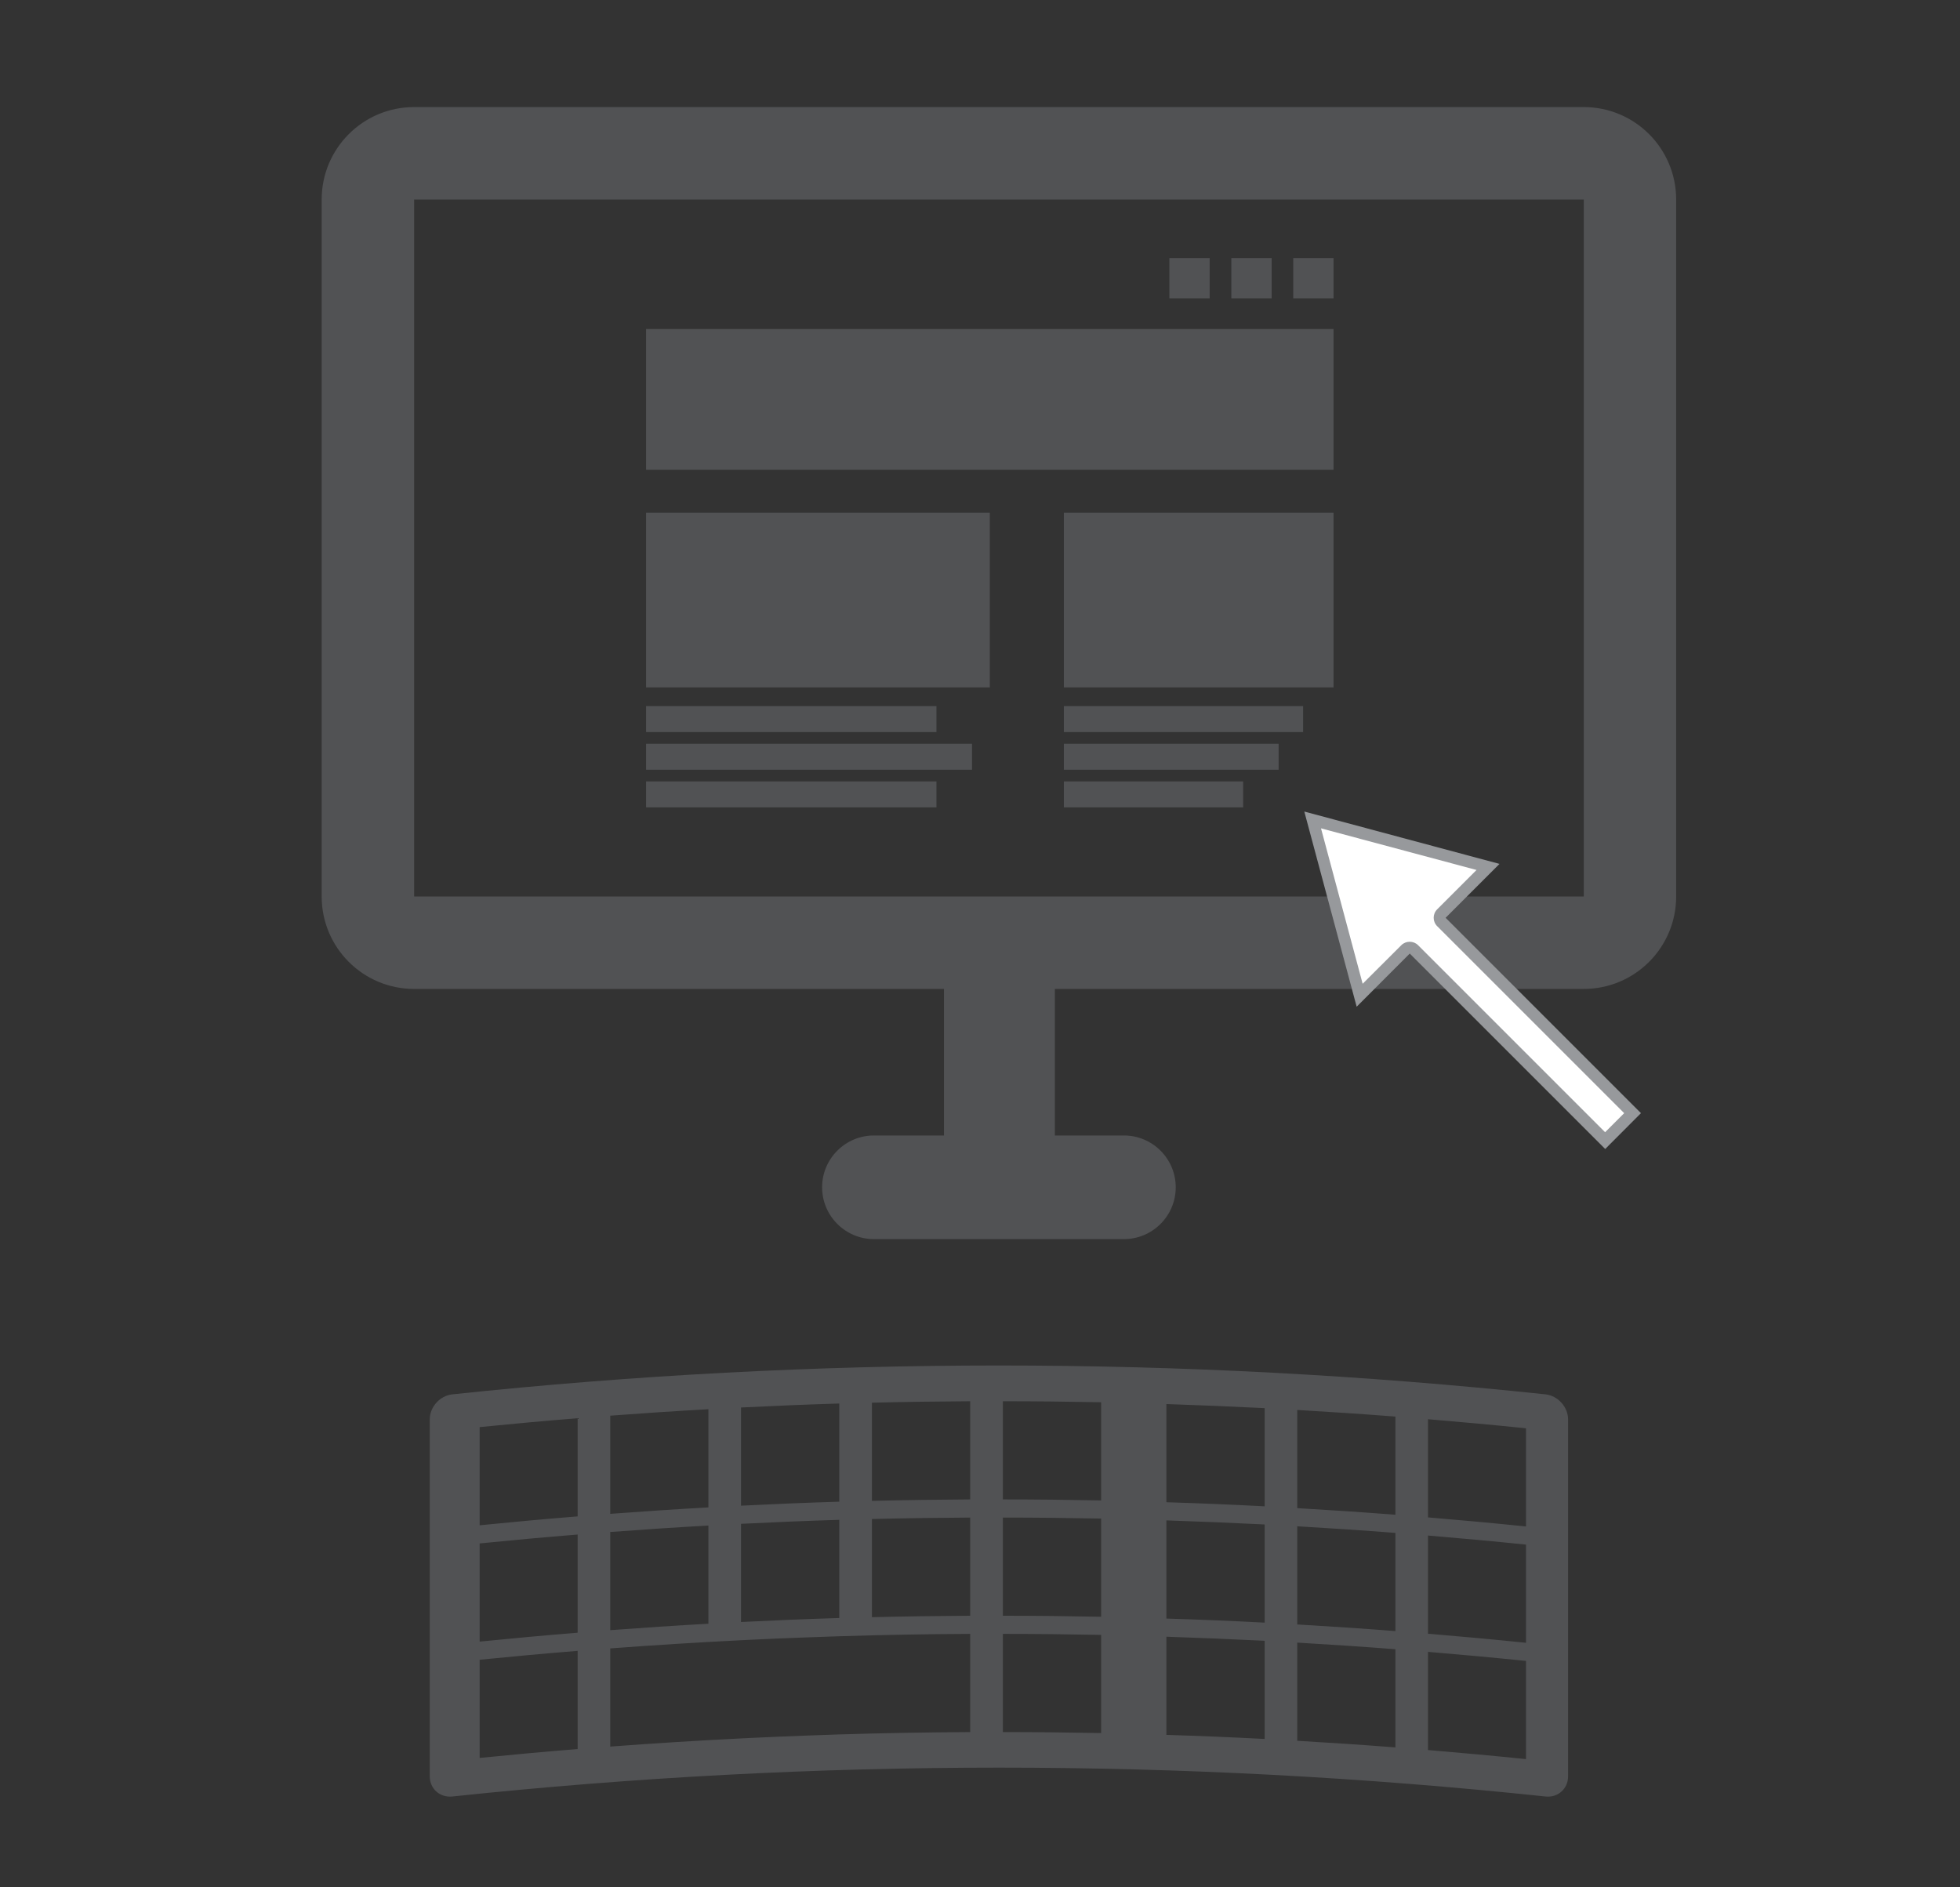 <svg xmlns="http://www.w3.org/2000/svg" id="Layer_1" data-name="Layer 1" viewBox="0 0 216 208"><rect x="0" y="0" width="216" height="208" fill="#333333" stroke="none"/><defs><style>      .cls-1 {        fill: #97999c;      }      .cls-1, .cls-2, .cls-3 {        stroke-width: 0px;      }      .cls-2 {        fill: #515254;      }      .cls-3 {        fill: #fff;      }    </style></defs><path class="cls-2" d="m170.32,153.67c-40.05-4.24-80.43-4.24-120.47,0-1.38.15-2.49,1.39-2.49,2.77v39.32c0,1.38,1.11,2.37,2.49,2.23,40.05-4.24,80.43-4.24,120.47,0,1.37.15,2.49-.85,2.49-2.23v-39.32c0-1.38-1.12-2.62-2.49-2.77Zm-88.66,1.45c3.61-.18,7.22-.33,10.83-.44v10.82c-3.61.11-7.22.26-10.83.44v-10.82Zm0,12.82c3.61-.18,7.22-.33,10.83-.44v10.82c-3.61.11-7.22.26-10.83.44v-10.82Zm-14.41-11.92c3.6-.27,7.21-.51,10.82-.71,0,3.61,0,7.21,0,10.82-3.61.2-7.21.44-10.82.71v-10.82Zm0,12.82c3.6-.27,7.21-.51,10.82-.71,0,3.61,0,7.21,0,10.82-3.61.2-7.21.44-10.82.71v-10.82Zm-3.59,23.92c-3.6.29-7.2.62-10.8.98v-10.82c3.6-.36,7.2-.69,10.8-.98v10.82Zm0-12.82c-3.6.29-7.2.62-10.8.98v-10.82c3.6-.36,7.2-.69,10.8-.98v10.82Zm0-12.82c-3.6.29-7.2.62-10.8.98v-10.82c3.6-.36,7.2-.69,10.8-.98v10.82Zm43.26,23.77c-4.81.03-9.62.11-14.43.26-1.23.04-2.46.08-3.69.13-2.05.08-4.09.16-6.14.26-.33.02-.67.03-1,.05-4.81.24-9.61.54-14.41.9v-10.82c4.8-.36,9.6-.66,14.41-.9.33-.02.67-.03,1-.05,2.05-.1,4.09-.19,6.14-.26,1.23-.05,2.46-.09,3.69-.13,4.81-.15,9.62-.24,14.43-.26v10.82Zm0-12.82c-3.61.02-7.22.07-10.83.16v-10.82c3.61-.09,7.22-.14,10.83-.16v10.82Zm0-12.82c-3.61.02-7.22.07-10.83.16v-10.82c3.61-.09,7.22-.14,10.83-.16v10.82Zm14.43,25.75c-3.61-.07-7.22-.11-10.83-.11v-10.82c3.61,0,7.22.04,10.83.11v10.82Zm0-12.82c-3.61-.07-7.22-.11-10.83-.11v-10.82c3.61,0,7.22.04,10.83.11v10.82Zm0-12.82c-3.61-.07-7.22-.11-10.83-.11v-10.82c3.61,0,7.22.04,10.83.11v10.82Zm18.02,26.29c-3.61-.19-7.22-.34-10.83-.45v-10.82c3.61.12,7.22.27,10.83.45v10.82Zm0-12.82c-3.61-.19-7.22-.34-10.83-.45v-10.82c3.61.12,7.22.27,10.83.45v10.82Zm0-12.82c-3.61-.19-7.22-.34-10.83-.45v-10.82c3.61.12,7.22.27,10.83.45v10.82Zm14.41,26.57c-3.6-.28-7.21-.52-10.82-.73v-10.82c3.61.21,7.21.45,10.82.73v10.82Zm0-12.82c-3.6-.28-7.21-.52-10.82-.73v-10.82c3.61.21,7.21.45,10.82.73v10.82Zm0-12.82c-3.6-.28-7.21-.52-10.82-.73v-10.82c3.61.21,7.21.45,10.82.73v10.82Zm14.39,26.93c-3.6-.37-7.2-.7-10.8-1v-10.82c3.6.3,7.2.63,10.8,1v10.82Zm0-12.82c-3.6-.37-7.2-.7-10.8-1v-10.82c3.6.3,7.2.63,10.8,1v10.82Zm0-12.82c-3.6-.37-7.2-.7-10.8-1v-10.82c3.6.3,7.2.63,10.8,1v10.82Z"></path><path class="cls-2" d="m174.53,11.8H45.64c-5.63,0-10.19,4.56-10.19,10.19v76.81c0,5.63,4.56,10.19,10.19,10.19h58.39v16.15h-7.72c-3.15,0-5.71,2.56-5.71,5.71s2.56,5.71,5.71,5.71h27.55c3.15,0,5.71-2.56,5.71-5.71s-2.56-5.71-5.71-5.71h-7.61v-16.15h58.28c5.63,0,10.19-4.56,10.19-10.19V21.99c0-5.63-4.56-10.19-10.19-10.19Zm0,87H45.64V21.99h128.9v76.81Z"></path><g><polygon class="cls-1" points="180.84 122.68 159.31 101.15 165.25 95.21 143.74 89.44 149.51 110.95 155.36 105.09 176.9 126.63 180.84 122.68"></polygon><path class="cls-3" d="m155.36,103.79c.33,0,.67.13.92.38l20.61,20.61,2.1-2.1-20.61-20.61c-.51-.51-.51-1.34,0-1.85l4.34-4.34-17.14-4.59,4.59,17.13,4.26-4.25c.25-.25.59-.38.92-.38Z"></path></g><g><rect class="cls-2" x="71.2" y="36.26" width="75.76" height="15.51"></rect><rect class="cls-2" x="71.2" y="56.5" width="37.88" height="19.26"></rect><rect class="cls-2" x="71.2" y="77.82" width="32" height="2.86"></rect><rect class="cls-2" x="71.2" y="81.97" width="35.92" height="2.86"></rect><rect class="cls-2" x="71.2" y="86.12" width="32" height="2.86"></rect><rect class="cls-2" x="117.24" y="77.82" width="26.37" height="2.86"></rect><rect class="cls-2" x="117.24" y="81.97" width="23.67" height="2.86"></rect><rect class="cls-2" x="117.24" y="86.12" width="19.76" height="2.86"></rect><rect class="cls-2" x="117.24" y="56.5" width="29.72" height="19.26"></rect><rect class="cls-2" x="128.87" y="28.44" width="4.44" height="4.44"></rect><rect class="cls-2" x="135.7" y="28.44" width="4.44" height="4.44"></rect><rect class="cls-2" x="142.52" y="28.44" width="4.44" height="4.44"></rect></g></svg>